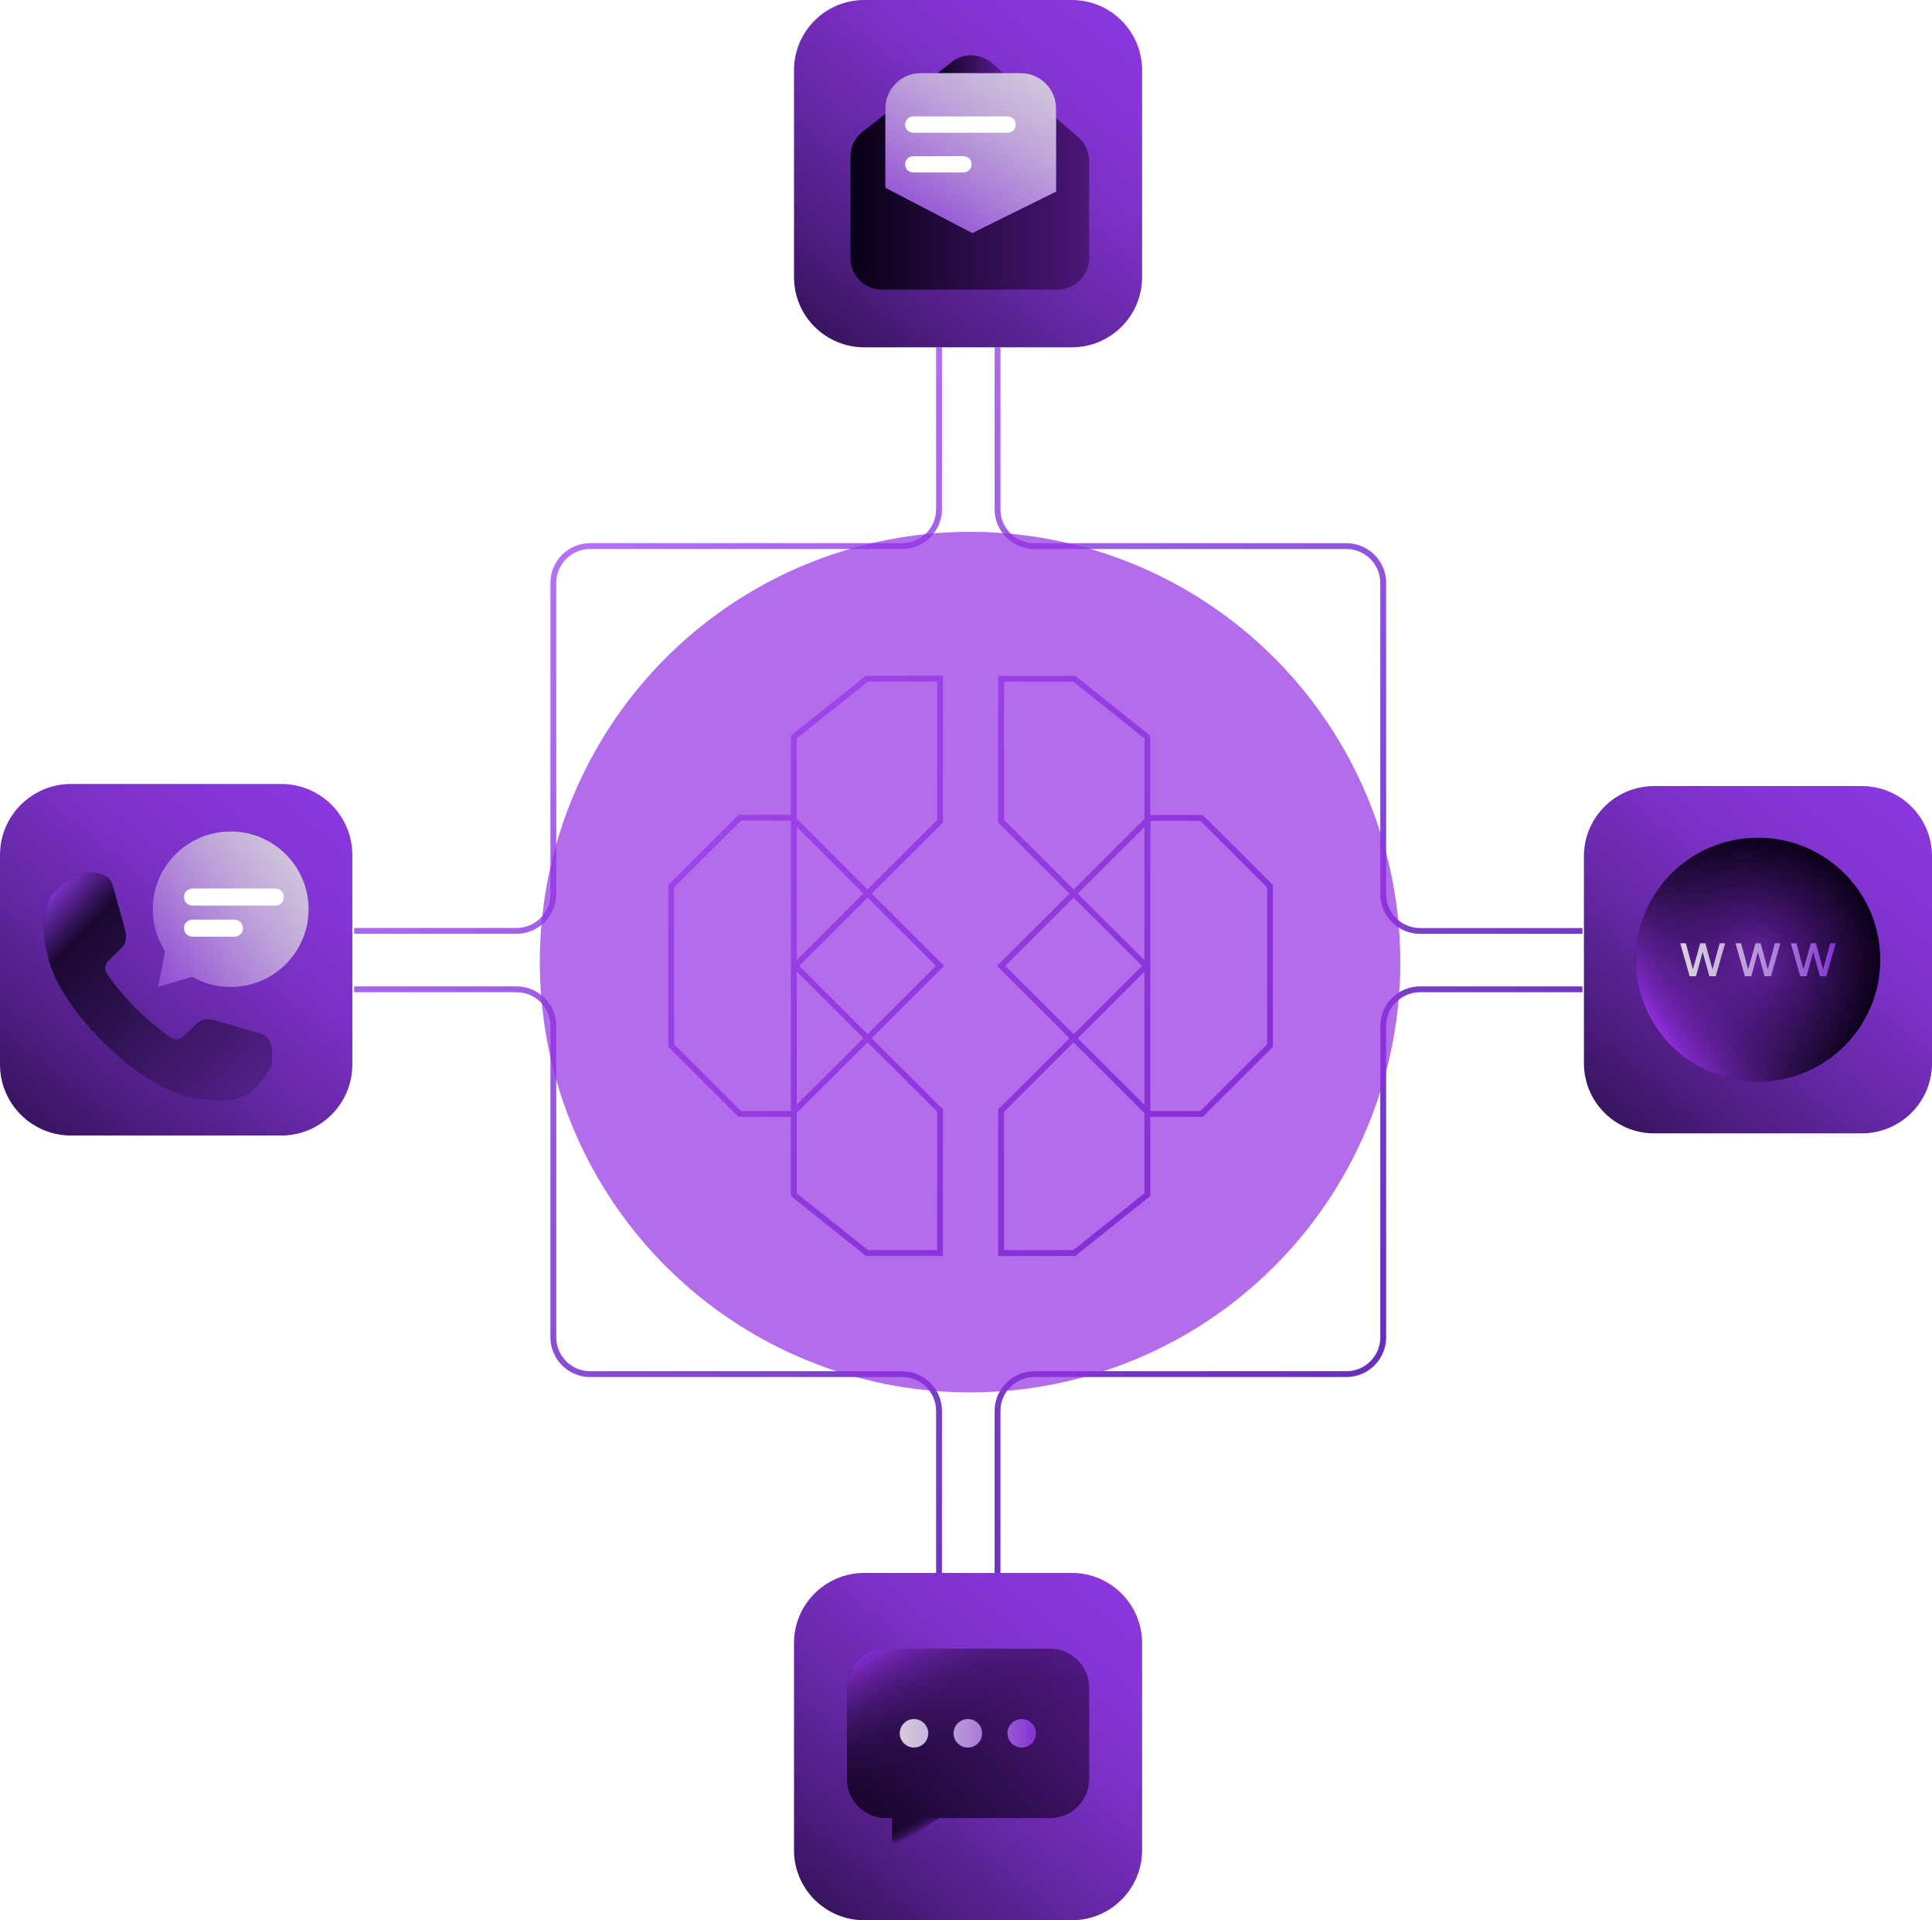 <svg width="476" height="473" viewBox="0 0 476 473" fill="none" xmlns="http://www.w3.org/2000/svg">
<g clip-path="url(#clip0_2205_2940)">
<path d="M214.76 220.107L232.324 202.585V166.463H213.334L194.847 181.211V200.731H181.937L164.633 217.994V257.838L181.937 275.101H194.847V294.621L213.334 309.368H232.324V273.247L214.76 255.725L232.612 237.916L214.76 220.107ZM213.838 167.901H230.883V201.996L213.751 219.086L196.303 201.679V181.901L213.852 167.901H213.838ZM212.728 255.725L196.303 272.111V239.324L212.728 255.711V255.725ZM196.303 203.706L212.728 220.092L196.303 236.478V203.692V203.706ZM194.761 273.663H182.557L166.088 257.234V218.583L182.557 202.168H194.761L194.862 202.269V273.549L194.761 273.649V273.663ZM230.898 273.836V307.931H213.852L196.303 293.931V274.152L213.751 256.745L230.883 273.836H230.898ZM196.922 237.916L213.766 221.113L230.609 237.916L213.766 254.719L196.922 237.916Z" fill="url(#paint0_linear_2205_2940)"/>
<path d="M296.312 200.745H283.401V181.225L264.915 166.478H245.925V202.599L263.489 220.121L245.637 237.93L263.489 255.739L245.925 273.261V309.383H264.915L283.401 294.635V275.115H296.312L313.616 257.852V218.008L296.312 200.745ZM281.961 272.14L265.535 255.754L281.961 239.368V272.154V272.14ZM265.535 220.121L281.961 203.735V236.522L265.535 220.135V220.121ZM247.38 202.01V167.915H264.425L281.975 181.915V201.694L264.526 219.1L247.395 202.01H247.38ZM247.683 237.93L264.526 221.127L281.37 237.93L264.526 254.733L247.683 237.93ZM264.425 307.945H247.38V273.85L264.512 256.76L281.961 274.167V293.945L264.411 307.945H264.425ZM312.19 257.249L295.735 273.678H283.531L283.43 273.577V202.297L283.531 202.197H295.735L312.19 218.612V257.263V257.249Z" fill="url(#paint1_linear_2205_2940)"/>
<path d="M230.636 125.455C230.636 130.055 226.89 133.792 222.279 133.792H145.409C140.006 133.792 135.612 138.176 135.612 143.566V220.25C135.612 224.85 131.865 228.587 127.255 228.587H87.242V230.025H127.255C132.658 230.025 137.052 225.641 137.052 220.25V143.566C137.052 138.966 140.799 135.229 145.409 135.229H222.279C227.682 135.229 232.077 130.845 232.077 125.455V85.539H230.636V125.455Z" fill="url(#paint2_linear_2205_2940)"/>
<path d="M340.071 252.75V329.434C340.071 334.034 336.325 337.771 331.714 337.771H254.845C249.441 337.771 245.047 342.155 245.047 347.545V387.461H246.488V347.545C246.488 342.945 250.234 339.208 254.845 339.208H331.714C337.117 339.208 341.512 334.824 341.512 329.434V252.75C341.512 248.15 345.258 244.413 349.869 244.413H389.881V242.975H349.869C344.466 242.975 340.071 247.359 340.071 252.75Z" fill="url(#paint3_linear_2205_2940)"/>
<path d="M222.279 337.771H145.409C140.799 337.771 137.052 334.034 137.052 329.434V252.75C137.052 247.359 132.658 242.975 127.255 242.975H87.242V244.413H127.255C131.865 244.413 135.612 248.15 135.612 252.75V329.434C135.612 334.824 140.006 339.208 145.409 339.208H222.279C226.89 339.208 230.636 342.945 230.636 347.545V387.461H232.077V347.545C232.077 342.155 227.682 337.771 222.279 337.771Z" fill="url(#paint4_linear_2205_2940)"/>
<path d="M349.869 228.602C345.258 228.602 341.512 224.864 341.512 220.265V143.58C341.512 138.19 337.117 133.806 331.714 133.806H254.845C250.234 133.806 246.488 130.069 246.488 125.469V85.553H245.047V125.469C245.047 130.86 249.441 135.244 254.845 135.244H331.714C336.325 135.244 340.071 138.981 340.071 143.58V220.265C340.071 225.655 344.466 230.039 349.869 230.039H389.881V228.602H349.869Z" fill="url(#paint5_linear_2205_2940)"/>
<path d="M264.065 0H212.944C203.379 0 195.625 7.735 195.625 17.277V68.276C195.625 77.818 203.379 85.553 212.944 85.553H264.065C273.631 85.553 281.385 77.818 281.385 68.276V17.277C281.385 7.735 273.631 0 264.065 0Z" fill="url(#paint6_linear_2205_2940)"/>
<path d="M247.278 18.039H230.953L234.483 15.28C237.394 13.008 241.515 13.095 244.324 15.509L247.278 18.054V18.039Z" fill="url(#paint7_linear_2205_2940)"/>
<path d="M268.33 39.657V63.604C268.33 67.873 264.857 71.338 260.578 71.338H217.295C213.015 71.338 209.543 67.873 209.543 63.604V38.522C209.543 36.15 210.638 33.908 212.511 32.442L218.145 28.044V46.241L239.556 57.395L260.189 47.189V29.107L265.65 33.793C267.364 35.259 268.344 37.401 268.344 39.657H268.33Z" fill="url(#paint8_linear_2205_2940)"/>
<path d="M260.189 26.721V47.189L239.556 57.395L218.145 46.241V26.707C218.145 21.906 222.049 18.025 226.847 18.025H251.471C256.284 18.025 260.174 21.906 260.174 26.707L260.189 26.721Z" fill="url(#paint9_linear_2205_2940)"/>
<path d="M248.229 32.7H225.017C223.908 32.7 223 31.795 223 30.688C223 29.581 223.908 28.676 225.017 28.676H248.229C249.339 28.676 250.247 29.581 250.247 30.688C250.247 31.795 249.339 32.7 248.229 32.7Z" fill="white"/>
<path d="M237.365 42.489H225.017C223.908 42.489 223 41.584 223 40.477C223 39.37 223.908 38.464 225.017 38.464H237.365C238.475 38.464 239.382 39.37 239.382 40.477C239.382 41.584 238.475 42.489 237.365 42.489Z" fill="white"/>
<path d="M264.065 387.461H212.944C203.379 387.461 195.625 395.197 195.625 404.739V455.737C195.625 465.279 203.379 473.014 212.944 473.014H264.065C273.631 473.014 281.385 465.279 281.385 455.737V404.739C281.385 395.197 273.631 387.461 264.065 387.461Z" fill="url(#paint10_linear_2205_2940)"/>
<path d="M258.676 406.118H218.318C212.987 406.118 208.664 410.431 208.664 415.749V438.215C208.664 443.533 212.987 447.846 218.318 447.846H219.759V452.92C219.759 454.055 221.027 454.731 221.978 454.098L231.386 447.846H258.69C264.022 447.846 268.344 443.533 268.344 438.215V415.749C268.344 410.431 264.022 406.118 258.69 406.118H258.676Z" fill="url(#paint11_linear_2205_2940)"/>
<path d="M258.676 406.118H218.318C212.987 406.118 208.664 410.431 208.664 415.749V438.215C208.664 443.533 212.987 447.846 218.318 447.846H219.759V452.92C219.759 454.055 221.027 454.731 221.978 454.098L231.386 447.846H258.69C264.022 447.846 268.344 443.533 268.344 438.215V415.749C268.344 410.431 264.022 406.118 258.69 406.118H258.676Z" fill="url(#paint12_linear_2205_2940)"/>
<path d="M219.758 447.846V452.92C219.758 454.055 221.026 454.731 221.977 454.098L231.385 447.846H219.772H219.758Z" fill="url(#paint13_linear_2205_2940)"/>
<path d="M238.461 430.468C240.403 430.468 241.977 428.898 241.977 426.961C241.977 425.024 240.403 423.453 238.461 423.453C236.519 423.453 234.945 425.024 234.945 426.961C234.945 428.898 236.519 430.468 238.461 430.468Z" fill="url(#paint14_linear_2205_2940)"/>
<path d="M251.731 430.468C253.672 430.468 255.246 428.898 255.246 426.961C255.246 425.024 253.672 423.453 251.731 423.453C249.789 423.453 248.215 425.024 248.215 426.961C248.215 428.898 249.789 430.468 251.731 430.468Z" fill="url(#paint15_linear_2205_2940)"/>
<path d="M225.191 430.468C227.133 430.468 228.707 428.898 228.707 426.961C228.707 425.024 227.133 423.453 225.191 423.453C223.25 423.453 221.676 425.024 221.676 426.961C221.676 428.898 223.25 430.468 225.191 430.468Z" fill="url(#paint16_linear_2205_2940)"/>
<path d="M69.276 193.113H17.535C7.851 193.113 0 200.944 0 210.606V262.222C0 271.883 7.851 279.715 17.535 279.715H69.276C78.961 279.715 86.811 271.883 86.811 262.222V210.606C86.811 200.944 78.961 193.113 69.276 193.113Z" fill="url(#paint17_linear_2205_2940)"/>
<path fill-rule="evenodd" clip-rule="evenodd" d="M56.829 243.119C67.419 243.119 76.021 234.552 76.021 223.973C76.021 213.394 67.433 204.827 56.829 204.827C46.224 204.827 37.637 213.394 37.637 223.973C37.637 227.797 38.761 231.347 40.691 234.337L38.934 243.119L47.319 240.604C50.114 242.199 53.371 243.119 56.829 243.119Z" fill="url(#paint18_linear_2205_2940)"/>
<path d="M67.82 223.068H47.432C46.265 223.068 45.328 222.133 45.328 220.969C45.328 219.805 46.265 218.871 47.432 218.871H67.82C68.987 218.871 69.924 219.805 69.924 220.969C69.924 222.133 68.987 223.068 67.82 223.068Z" fill="white"/>
<path d="M57.763 230.729H47.432C46.265 230.729 45.328 229.795 45.328 228.63C45.328 227.466 46.265 226.532 47.432 226.532H57.763C58.93 226.532 59.866 227.466 59.866 228.63C59.866 229.795 58.93 230.729 57.763 230.729Z" fill="white"/>
<path d="M66.555 256.803C66.18 255.955 65.517 255.049 64.422 254.69C62.074 253.928 52.694 251.269 52.694 251.269C52.694 251.269 50.172 250.507 48.501 252.088L44.999 255.423C44.999 255.423 44.999 255.423 44.985 255.423C44.884 255.495 43.645 256.444 42.262 255.725C41.354 255.265 37.147 252.045 33.04 247.978C29.381 244.14 26.6 240.417 26.182 239.569C25.49 238.203 26.456 236.996 26.542 236.881C26.542 236.881 26.542 236.881 26.542 236.867L29.986 233.46C31.614 231.85 30.894 229.335 30.894 229.335C30.894 229.335 28.358 220.02 27.623 217.692C27.277 216.599 26.384 215.938 25.534 215.55C24.712 215.176 23.833 215.004 22.926 215.004H21.283C19.77 215.004 18.747 215.55 18.747 215.55C18.459 215.708 13.099 218.684 11.86 222.004C10.592 225.411 10.779 228.458 10.779 228.458C10.779 235.271 13.863 241.366 13.863 241.366C17.191 247.762 21.586 252.994 25.807 257.047C29.654 260.9 34.467 264.809 40.259 267.885C40.259 267.885 46.368 271.033 53.256 271.148C53.256 271.148 56.339 271.378 59.797 270.185C63.169 269.021 66.266 263.76 66.439 263.487C66.439 263.487 67.001 262.481 67.03 260.986L67.059 259.362C67.059 258.47 66.915 257.594 66.555 256.789V256.803Z" fill="url(#paint19_linear_2205_2940)"/>
<path d="M66.555 256.803C66.18 255.955 65.517 255.049 64.422 254.69C62.074 253.928 52.694 251.269 52.694 251.269C52.694 251.269 50.172 250.507 48.501 252.088L44.999 255.423C44.999 255.423 44.999 255.423 44.985 255.423C44.884 255.495 43.645 256.444 42.262 255.725C41.354 255.265 37.147 252.045 33.04 247.978C29.381 244.14 26.6 240.417 26.182 239.569C25.49 238.203 26.456 236.996 26.542 236.881C26.542 236.881 26.542 236.881 26.542 236.867L29.986 233.46C31.614 231.85 30.894 229.335 30.894 229.335C30.894 229.335 28.358 220.02 27.623 217.692C27.277 216.599 26.384 215.938 25.534 215.55C24.712 215.176 23.833 215.004 22.926 215.004H21.283C19.77 215.004 18.747 215.55 18.747 215.55C18.459 215.708 13.099 218.684 11.86 222.004C10.592 225.411 10.779 228.458 10.779 228.458C10.779 235.271 13.863 241.366 13.863 241.366C17.191 247.762 21.586 252.994 25.807 257.047C29.654 260.9 34.467 264.809 40.259 267.885C40.259 267.885 46.368 271.033 53.256 271.148C53.256 271.148 56.339 271.378 59.797 270.185C63.169 269.021 66.266 263.76 66.439 263.487C66.439 263.487 67.001 262.481 67.03 260.986L67.059 259.362C67.059 258.47 66.915 257.594 66.555 256.789V256.803Z" fill="url(#paint20_linear_2205_2940)"/>
<path d="M458.683 193.63H407.561C397.996 193.63 390.242 201.365 390.242 210.907V261.906C390.242 271.448 397.996 279.183 407.561 279.183H458.683C468.248 279.183 476.002 271.448 476.002 261.906V210.907C476.002 201.365 468.248 193.63 458.683 193.63Z" fill="url(#paint21_linear_2205_2940)"/>
<path d="M433.12 266.462C449.76 266.462 463.249 253.006 463.249 236.407C463.249 219.807 449.76 206.351 433.12 206.351C416.481 206.351 402.992 219.807 402.992 236.407C402.992 253.006 416.481 266.462 433.12 266.462Z" fill="url(#paint22_radial_2205_2940)"/>
<path d="M433.12 266.462C449.76 266.462 463.249 253.006 463.249 236.407C463.249 219.807 449.76 206.351 433.12 206.351C416.481 206.351 402.992 219.807 402.992 236.407C402.992 253.006 416.481 266.462 433.12 266.462Z" fill="url(#paint23_linear_2205_2940)"/>
<path d="M415.356 232.339L417.085 238.778L418.9 232.353H420.168L421.926 238.778L423.684 232.353H425.038L422.719 240.474H421.148L419.491 234.495L417.863 240.474H416.292L413.973 232.353H415.37L415.356 232.339Z" fill="url(#paint24_linear_2205_2940)"/>
<path d="M428.969 232.339L430.698 238.778L432.514 232.353H433.782L435.539 238.778L437.297 232.353H438.652L436.332 240.474H434.761L433.104 234.495L431.476 240.474H429.906L427.586 232.353H428.984L428.969 232.339Z" fill="url(#paint25_linear_2205_2940)"/>
<path d="M442.602 232.339L444.331 238.778L446.146 232.353H447.414L449.172 238.778L450.93 232.353H452.284L449.965 240.474H448.394L446.737 234.495L445.109 240.474H443.539L441.219 232.353H442.616L442.602 232.339Z" fill="url(#paint26_linear_2205_2940)"/>
<g opacity="0.7" filter="url(#filter0_f_2205_2940)">
<circle cx="239" cy="237" r="106" fill="#932FE2"/>
</g>
</g>
<defs>
<filter id="filter0_f_2205_2940" x="-67" y="-69" width="612" height="612" filterUnits="userSpaceOnUse" color-interpolation-filters="sRGB">
<feFlood flood-opacity="0" result="BackgroundImageFix"/>
<feBlend mode="normal" in="SourceGraphic" in2="BackgroundImageFix" result="shape"/>
<feGaussianBlur stdDeviation="100" result="effect1_foregroundBlur_2205_2940"/>
</filter>
<linearGradient id="paint0_linear_2205_2940" x1="170.238" y1="189.102" x2="287.885" y2="302.163" gradientUnits="userSpaceOnUse">
<stop stop-color="#BE79FE"/>
<stop offset="0.99" stop-color="#642AB9"/>
</linearGradient>
<linearGradient id="paint1_linear_2205_2940" x1="187.311" y1="171.322" x2="304.958" y2="284.382" gradientUnits="userSpaceOnUse">
<stop stop-color="#BE79FE"/>
<stop offset="0.99" stop-color="#642AB9"/>
</linearGradient>
<linearGradient id="paint2_linear_2205_2940" x1="117.99" y1="107.215" x2="330.767" y2="366.734" gradientUnits="userSpaceOnUse">
<stop stop-color="#BE79FE"/>
<stop offset="0.99" stop-color="#642AB9"/>
</linearGradient>
<linearGradient id="paint3_linear_2205_2940" x1="134.778" y1="93.459" x2="347.555" y2="352.978" gradientUnits="userSpaceOnUse">
<stop stop-color="#BE79FE"/>
<stop offset="0.99" stop-color="#642AB9"/>
</linearGradient>
<linearGradient id="paint4_linear_2205_2940" x1="43.57" y1="168.231" x2="256.347" y2="427.751" gradientUnits="userSpaceOnUse">
<stop stop-color="#BE79FE"/>
<stop offset="0.99" stop-color="#642AB9"/>
</linearGradient>
<linearGradient id="paint5_linear_2205_2940" x1="209.198" y1="32.442" x2="421.975" y2="291.962" gradientUnits="userSpaceOnUse">
<stop stop-color="#BE79FE"/>
<stop offset="0.99" stop-color="#642AB9"/>
</linearGradient>
<linearGradient id="paint6_linear_2205_2940" x1="271.457" y1="3.378" x2="180.568" y2="112.547" gradientUnits="userSpaceOnUse">
<stop stop-color="#8A37DD"/>
<stop offset="0.11" stop-color="#8535D6"/>
<stop offset="0.26" stop-color="#7A30C4"/>
<stop offset="0.43" stop-color="#6628A6"/>
<stop offset="0.62" stop-color="#4B1C7D"/>
<stop offset="0.83" stop-color="#290E49"/>
<stop offset="1" stop-color="#0A0118"/>
</linearGradient>
<linearGradient id="paint7_linear_2205_2940" x1="230.953" y1="15.826" x2="247.278" y2="15.826" gradientUnits="userSpaceOnUse">
<stop stop-color="#0A0118"/>
<stop offset="1" stop-color="#5E1D95"/>
</linearGradient>
<linearGradient id="paint8_linear_2205_2940" x1="210.998" y1="49.691" x2="285.505" y2="49.691" gradientUnits="userSpaceOnUse">
<stop stop-color="#0A0118"/>
<stop offset="1" stop-color="#5E1D95"/>
</linearGradient>
<linearGradient id="paint9_linear_2205_2940" x1="262.191" y1="-0.172" x2="222.359" y2="62.168" gradientUnits="userSpaceOnUse">
<stop stop-color="#DDDDDD"/>
<stop offset="0.12" stop-color="#D9D6DC"/>
<stop offset="0.28" stop-color="#D0C4DB"/>
<stop offset="0.48" stop-color="#C0A6DA"/>
<stop offset="0.69" stop-color="#AA7DD7"/>
<stop offset="0.92" stop-color="#8F49D5"/>
<stop offset="1" stop-color="#8434D4"/>
</linearGradient>
<linearGradient id="paint10_linear_2205_2940" x1="271.457" y1="390.839" x2="180.568" y2="500.008" gradientUnits="userSpaceOnUse">
<stop stop-color="#8A37DD"/>
<stop offset="0.11" stop-color="#8535D6"/>
<stop offset="0.26" stop-color="#7A30C4"/>
<stop offset="0.43" stop-color="#6628A6"/>
<stop offset="0.62" stop-color="#4B1C7D"/>
<stop offset="0.83" stop-color="#290E49"/>
<stop offset="1" stop-color="#0A0118"/>
</linearGradient>
<linearGradient id="paint11_linear_2205_2940" x1="202.641" y1="458.885" x2="276.183" y2="393.121" gradientUnits="userSpaceOnUse">
<stop stop-color="#0A0118"/>
<stop offset="1" stop-color="#5E1D95"/>
</linearGradient>
<linearGradient id="paint12_linear_2205_2940" x1="222.669" y1="400.426" x2="242.396" y2="433.686" gradientUnits="userSpaceOnUse">
<stop stop-color="#932FE2"/>
<stop offset="0.06" stop-color="#902FDF" stop-opacity="0.81"/>
<stop offset="0.14" stop-color="#8D30DC" stop-opacity="0.62"/>
<stop offset="0.22" stop-color="#8A31DA" stop-opacity="0.46"/>
<stop offset="0.31" stop-color="#8832D8" stop-opacity="0.31"/>
<stop offset="0.4" stop-color="#8633D6" stop-opacity="0.2"/>
<stop offset="0.5" stop-color="#8533D5" stop-opacity="0.11"/>
<stop offset="0.62" stop-color="#8433D4" stop-opacity="0.05"/>
<stop offset="0.76" stop-color="#8433D4" stop-opacity="0.01"/>
<stop offset="1" stop-color="#8434D4" stop-opacity="0"/>
</linearGradient>
<linearGradient id="paint13_linear_2205_2940" x1="226.688" y1="452.704" x2="224.277" y2="448.071" gradientUnits="userSpaceOnUse">
<stop stop-color="#922FE1" stop-opacity="0.99"/>
<stop offset="0.11" stop-color="#8F30DE" stop-opacity="0.76"/>
<stop offset="0.22" stop-color="#8C31DB" stop-opacity="0.56"/>
<stop offset="0.34" stop-color="#8932D9" stop-opacity="0.39"/>
<stop offset="0.45" stop-color="#8732D7" stop-opacity="0.25"/>
<stop offset="0.57" stop-color="#8633D5" stop-opacity="0.14"/>
<stop offset="0.7" stop-color="#8433D4" stop-opacity="0.06"/>
<stop offset="0.84" stop-color="#8433D4" stop-opacity="0.01"/>
<stop offset="1" stop-color="#8434D4" stop-opacity="0"/>
</linearGradient>
<linearGradient id="paint14_linear_2205_2940" x1="212.482" y1="426.961" x2="254.584" y2="426.961" gradientUnits="userSpaceOnUse">
<stop stop-color="#DDDDDD"/>
<stop offset="0.12" stop-color="#D9D6DC"/>
<stop offset="0.28" stop-color="#D0C4DB"/>
<stop offset="0.48" stop-color="#C0A6DA"/>
<stop offset="0.69" stop-color="#AA7DD7"/>
<stop offset="0.92" stop-color="#8F49D5"/>
<stop offset="1" stop-color="#8434D4"/>
</linearGradient>
<linearGradient id="paint15_linear_2205_2940" x1="212.482" y1="426.961" x2="254.583" y2="426.961" gradientUnits="userSpaceOnUse">
<stop stop-color="#DDDDDD"/>
<stop offset="0.12" stop-color="#D9D6DC"/>
<stop offset="0.28" stop-color="#D0C4DB"/>
<stop offset="0.48" stop-color="#C0A6DA"/>
<stop offset="0.69" stop-color="#AA7DD7"/>
<stop offset="0.92" stop-color="#8F49D5"/>
<stop offset="1" stop-color="#8434D4"/>
</linearGradient>
<linearGradient id="paint16_linear_2205_2940" x1="212.483" y1="426.961" x2="254.585" y2="426.961" gradientUnits="userSpaceOnUse">
<stop stop-color="#DDDDDD"/>
<stop offset="0.12" stop-color="#D9D6DC"/>
<stop offset="0.28" stop-color="#D0C4DB"/>
<stop offset="0.48" stop-color="#C0A6DA"/>
<stop offset="0.69" stop-color="#AA7DD7"/>
<stop offset="0.92" stop-color="#8F49D5"/>
<stop offset="1" stop-color="#8434D4"/>
</linearGradient>
<linearGradient id="paint17_linear_2205_2940" x1="76.769" y1="196.534" x2="-15.242" y2="307.042" gradientUnits="userSpaceOnUse">
<stop stop-color="#8A37DD"/>
<stop offset="0.11" stop-color="#8535D6"/>
<stop offset="0.26" stop-color="#7A30C4"/>
<stop offset="0.43" stop-color="#6628A6"/>
<stop offset="0.62" stop-color="#4B1C7D"/>
<stop offset="0.83" stop-color="#290E49"/>
<stop offset="1" stop-color="#0A0118"/>
</linearGradient>
<linearGradient id="paint18_linear_2205_2940" x1="88.383" y1="200.788" x2="31.667" y2="242.66" gradientUnits="userSpaceOnUse">
<stop stop-color="#DDDDDD"/>
<stop offset="0.12" stop-color="#D9D6DC"/>
<stop offset="0.28" stop-color="#D0C4DB"/>
<stop offset="0.48" stop-color="#C0A6DA"/>
<stop offset="0.69" stop-color="#AA7DD7"/>
<stop offset="0.92" stop-color="#8F49D5"/>
<stop offset="1" stop-color="#8434D4"/>
</linearGradient>
<linearGradient id="paint19_linear_2205_2940" x1="7.681" y1="218.152" x2="63.825" y2="274.431" gradientUnits="userSpaceOnUse">
<stop stop-color="#080117"/>
<stop offset="1" stop-color="#57228E"/>
</linearGradient>
<linearGradient id="paint20_linear_2205_2940" x1="10.073" y1="221.645" x2="19.648" y2="230.594" gradientUnits="userSpaceOnUse">
<stop stop-color="#8736D9"/>
<stop offset="1" stop-color="#8736D9" stop-opacity="0"/>
</linearGradient>
<linearGradient id="paint21_linear_2205_2940" x1="466.074" y1="197.022" x2="375.185" y2="306.192" gradientUnits="userSpaceOnUse">
<stop stop-color="#8A37DD"/>
<stop offset="0.11" stop-color="#8535D6"/>
<stop offset="0.26" stop-color="#7A30C4"/>
<stop offset="0.43" stop-color="#6628A6"/>
<stop offset="0.62" stop-color="#4B1C7D"/>
<stop offset="0.83" stop-color="#290E49"/>
<stop offset="1" stop-color="#0A0118"/>
</linearGradient>
<radialGradient id="paint22_radial_2205_2940" cx="0" cy="0" r="1" gradientUnits="userSpaceOnUse" gradientTransform="translate(433.12 236.407) scale(30.128 30.056)">
<stop stop-color="#5E1D95"/>
<stop offset="1" stop-color="#0A0118"/>
</radialGradient>
<linearGradient id="paint23_linear_2205_2940" x1="407.963" y1="253.511" x2="457.683" y2="219.549" gradientUnits="userSpaceOnUse">
<stop stop-color="#932FE2"/>
<stop offset="0.06" stop-color="#902FDF" stop-opacity="0.81"/>
<stop offset="0.14" stop-color="#8D30DC" stop-opacity="0.62"/>
<stop offset="0.22" stop-color="#8A31DA" stop-opacity="0.46"/>
<stop offset="0.31" stop-color="#8832D8" stop-opacity="0.31"/>
<stop offset="0.4" stop-color="#8633D6" stop-opacity="0.2"/>
<stop offset="0.5" stop-color="#8533D5" stop-opacity="0.11"/>
<stop offset="0.62" stop-color="#8433D4" stop-opacity="0.05"/>
<stop offset="0.76" stop-color="#8433D4" stop-opacity="0.01"/>
<stop offset="1" stop-color="#8434D4" stop-opacity="0"/>
</linearGradient>
<linearGradient id="paint24_linear_2205_2940" x1="407.662" y1="235.616" x2="451.737" y2="238.36" gradientUnits="userSpaceOnUse">
<stop stop-color="#DDDDDD"/>
<stop offset="0.12" stop-color="#D9D6DC"/>
<stop offset="0.28" stop-color="#D0C4DB"/>
<stop offset="0.48" stop-color="#C0A6DA"/>
<stop offset="0.69" stop-color="#AA7DD7"/>
<stop offset="0.92" stop-color="#8F49D5"/>
<stop offset="1" stop-color="#8434D4"/>
</linearGradient>
<linearGradient id="paint25_linear_2205_2940" x1="407.717" y1="234.768" x2="451.777" y2="237.512" gradientUnits="userSpaceOnUse">
<stop stop-color="#DDDDDD"/>
<stop offset="0.12" stop-color="#D9D6DC"/>
<stop offset="0.28" stop-color="#D0C4DB"/>
<stop offset="0.48" stop-color="#C0A6DA"/>
<stop offset="0.69" stop-color="#AA7DD7"/>
<stop offset="0.92" stop-color="#8F49D5"/>
<stop offset="1" stop-color="#8434D4"/>
</linearGradient>
<linearGradient id="paint26_linear_2205_2940" x1="407.762" y1="233.934" x2="451.837" y2="236.679" gradientUnits="userSpaceOnUse">
<stop stop-color="#DDDDDD"/>
<stop offset="0.12" stop-color="#D9D6DC"/>
<stop offset="0.28" stop-color="#D0C4DB"/>
<stop offset="0.48" stop-color="#C0A6DA"/>
<stop offset="0.69" stop-color="#AA7DD7"/>
<stop offset="0.92" stop-color="#8F49D5"/>
<stop offset="1" stop-color="#8434D4"/>
</linearGradient>
<clipPath id="clip0_2205_2940">
<rect width="476" height="473" fill="white"/>
</clipPath>
</defs>
</svg>
